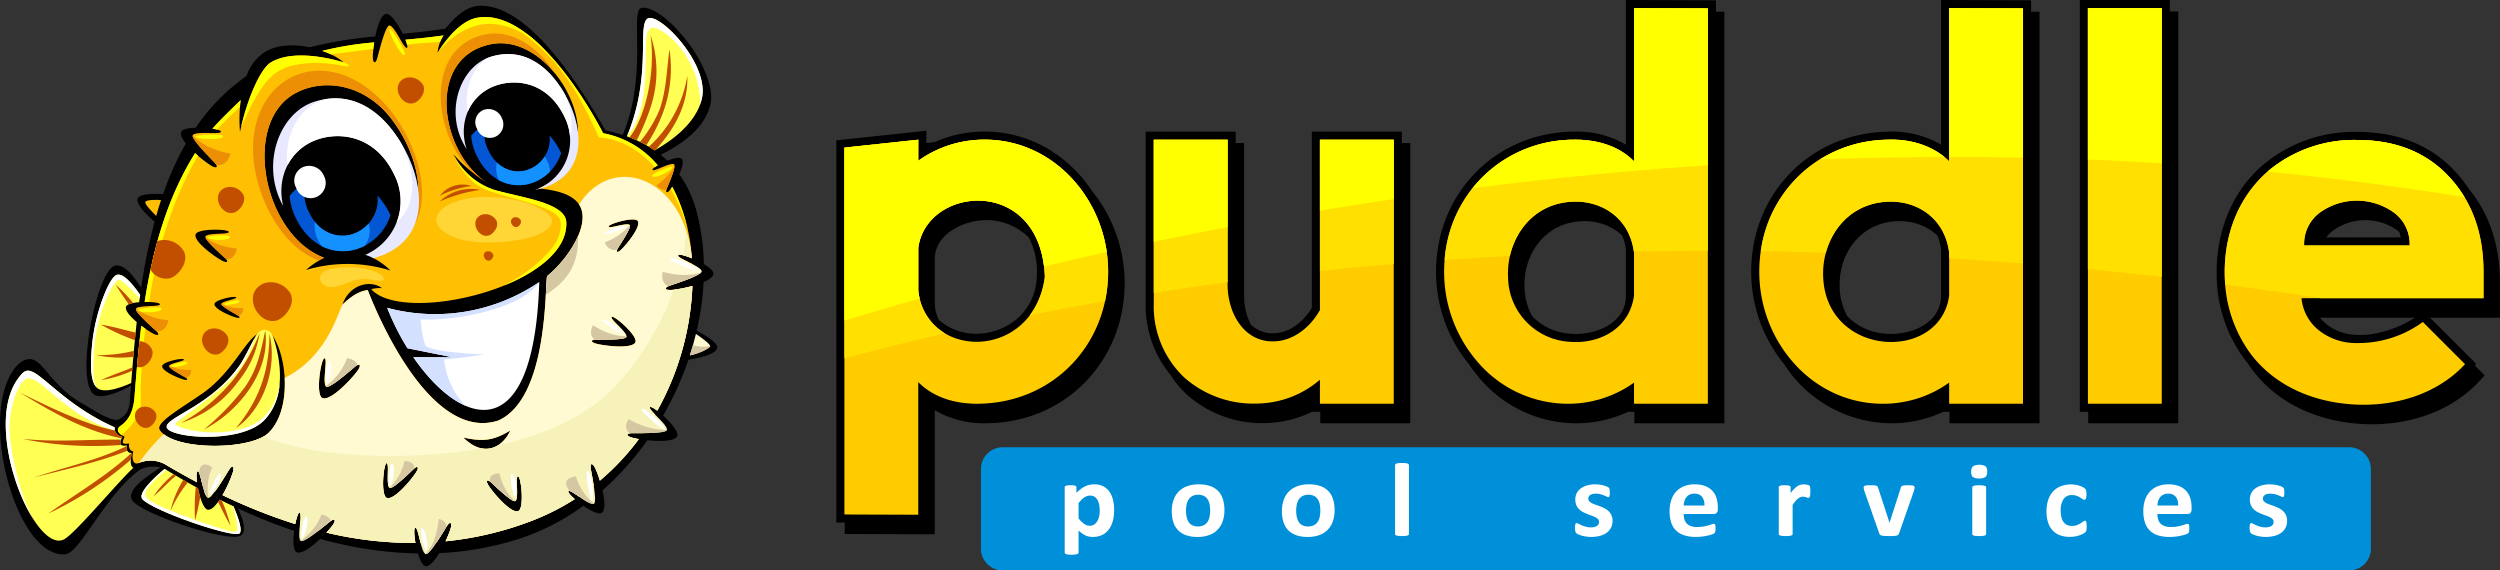 <svg id="Layer_1" data-name="Layer 1" xmlns="http://www.w3.org/2000/svg" width="490.722" height="111.971" viewBox="0 0 490.722 111.971"><rect x="0" y="0" width="490.722" height="111.971" fill="#333333" stroke="none"/><defs><style>.cls-1,.cls-10,.cls-11,.cls-12,.cls-13,.cls-14,.cls-15,.cls-17,.cls-2,.cls-3,.cls-4,.cls-5,.cls-6,.cls-7,.cls-8,.cls-9{fill-rule:evenodd;}.cls-2{fill:#ffff54;}.cls-20,.cls-3{fill:#fff;}.cls-4{fill:#c24f00;}.cls-5{fill:#ffbf03;}.cls-6{fill:#fffad1;}.cls-7{fill:#d6c7a3;}.cls-19,.cls-8{fill:#ff0;}.cls-9{fill:#ffd636;}.cls-10{fill:#ed8f05;}.cls-11{fill:#f7f2ba;}.cls-12{fill:#e8e8ff;}.cls-13{fill:#0357d4;}.cls-14{fill:#1491ff;}.cls-15{fill:#d4e0ff;}.cls-16{fill:#fc0;}.cls-17{fill:#008fd9;}.cls-18{fill:#ffe000;}</style></defs><path class="cls-1" d="M459.36,47.597H473.976a6.049,6.049,0,0,0-.332-1.106c-.106-.091-.217-.178-.332-.265a10.859,10.859,0,0,0-12.593,0,6.299,6.299,0,0,0-1.359,1.371M383.742,59.019V50.633a7.868,7.868,0,0,0-.774-3.472,10.871,10.871,0,0,0-7.557-2.749c-7.03.082-11.613,5.822-11.588,12.565a12.598,12.598,0,0,0,1.513,6.105,11.594,11.594,0,0,0,7.583,3.422C377.648,66.884,383.742,64.559,383.742,59.019Zm-61.862,0V50.633a7.846,7.846,0,0,0-.773-3.466,10.853,10.853,0,0,0-7.402-2.756c-7.364-.014-12.067,6.204-11.725,13.197a12.461,12.461,0,0,0,1.505,5.48,11.568,11.568,0,0,0,7.639,3.432C315.829,66.866,321.881,64.52,321.881,59.019ZM186.984,63.753a10.886,10.886,0,0,0,7.592,2.75,12.445,12.445,0,0,0,7.687-2.829,11.305,11.305,0,0,0,3.971-8.404,14.338,14.338,0,0,0-1.549-7.624c-.105-.11-.214-.217-.325-.323a11.717,11.717,0,0,0-7.991-3.115c-4.382-.007-10.158,2.643-10.158,7.686v8.387A7.872,7.872,0,0,0,186.984,63.753Zm292.734-.385,9.066,9.066-.284.307,1.937,1.937-1.031,1.12c-5.98,6.491-15.12,9.043-23.738,8.378-8.069-.622-15.703-3.882-20.706-10.427-.37-.484-.72-.982-1.052-1.489-.204-.248-.406-.499-.602-.755a27.924,27.924,0,0,1-5.464-16.118c-.247-8.451,2.753-16.685,9.312-22.21a27.905,27.905,0,0,1,18.204-6.286c7.447,0,14.156,2.235,19.281,7.755a25.913,25.913,0,0,1,2.688,3.428c4.339,5.268,6.122,11.643,6.122,18.533v6.763Zm-2.999,0H458.111c2.415,2.905,5.871,3.643,9.257,3.329A21.57,21.57,0,0,0,476.718,63.368ZM410.972,81.83V1.006H428.641V3.251h1.654V84.076h-17.67V81.83Zm-58.085-9.408A28.643,28.643,0,0,1,346.47,54.36c0-15.327,11.51-27.25,26.881-27.521a19.177,19.177,0,0,1,10.391,2.562V1l17.667.064V3.303l1.654.007V84.076H385.397V81.83h-1.231a23.752,23.752,0,0,1-9.179,2.236A25.19,25.19,0,0,1,352.888,72.423Zm-61.878.001A28.662,28.662,0,0,1,284.607,54.36c0-15.38,11.645-27.374,27.079-27.525A19.061,19.061,0,0,1,321.881,29.4V1l17.668.064V3.303l1.653.007V84.076H323.535V81.83H322.296a23.876,23.876,0,0,1-10.632,2.25A24.922,24.922,0,0,1,293.58,75.732,27.651,27.651,0,0,1,291.01,72.424ZM260.225,61.439v-34.6h17.669v2.244h1.653V84.076H261.88V81.83h-1.615a21.731,21.731,0,0,1-8.893,2.205,22.088,22.088,0,0,1-15.584-5.507,19.174,19.174,0,0,1-3.301-3.946A21.317,21.317,0,0,1,227.613,60.52V26.839h17.667v2.244h1.654v30.06a12.312,12.312,0,0,0,1.3,5.549,6.207,6.207,0,0,0,5.233,1.674C256.337,66.009,258.77,63.855,260.225,61.439ZM217.071,38.483a28.718,28.718,0,0,1,6.412,18.071c0,15.427-11.738,27.462-27.225,27.524a18.98,18.98,0,0,1-10.048-2.564V105.876l-17.668-.064v-2.239l-1.654-.007V28.552L184.557,26.66v2.422l1.61-.172a23.75,23.75,0,0,1,8.455-2.045,24.509,24.509,0,0,1,16.096,4.873A26.95,26.95,0,0,1,217.071,38.483Z" transform="translate(-2.728 -1)"/><path class="cls-1" d="M121.571,26.581a32.902,32.902,0,0,1,3.385.908c5.092-12.026,1.228-24.842,3.809-24.964,3.556-.169,8.56,5.907,10.241,8.565,1.689,2.671,3.886,7.101,3.178,10.315-1.001,4.539-5.221,7.715-9.786,9.982q.699.556,1.329,1.155c1.241-.494,2.482-.784,2.823-.36.433.541.079,1.783-.491,3.027a22.311,22.311,0,0,1,3.471,7.583,43.949,43.949,0,0,1,1.355,10.062c1.132.666,1.979,1.391,1.88,1.944-.104.587-.88,1.122-1.932,1.577a54.409,54.409,0,0,1-1.357,9.563c1.954.952,4.254,2.485,4.032,3.384-.286,1.151-3.22,1.919-5.652,2.289a61.987,61.987,0,0,1-4.967,10.961c1.562,1.411,3.169,3.31,2.744,4.076-.558,1.008-3.436,1.017-5.84.765a57.154,57.154,0,0,1-8.803,9.847c.434,1.912.6,3.8-.104,4.376-.568.464-2.171-.333-3.657-1.358a44.842,44.842,0,0,1-12.867,6.57,60.864,60.864,0,0,1-15.412,2.728c-.872,1.437-1.845,2.593-2.641,2.555-.595-.028-1.141-1.133-1.549-2.489a76.902,76.902,0,0,1-19.192-2.868c-1.647,1.556-3.62,3.028-4.597,2.627-.719-.296-.747-2.292-.507-4.191a109.379,109.379,0,0,1-11.022-4.415c1.113,2.398,1.702,4.589.55,5.334-2.321,1.501-20.311-4.487-21.419-7.118-.821-1.949,2.754-4.39,5.656-6.24a5.954,5.954,0,0,0-4.053.426c-6.751,4.913-11.778,16.349-14.603,16.605-9.416.854-16.995-26.106-10.298-36.035.974-1.443,2.117-2.285,3.292-2.281,2.603.009,4.095,5.144,10.214,8.662,2.627,1.511,5.661,3.584,7.2,3.231,1.401-.878,2.063-1.483,2.242-3.807q.109-1.43.222-2.894c-2.776,1.615-6.092,2.652-7.271,1.765-3.796-2.859.558-24.455,4.134-25.296,1.651-.389,3.497,1.739,5.126,4.36a114.91,114.91,0,0,1,2.645-13c-1.799-1.518-3.644-3.465-3.328-4.527.257-.86,2.86-1.03,4.992-.883A58.698,58.698,0,0,1,39.21,29.163c-.689-.862-1.104-1.665-.93-2.219.181-.577,1.423-.826,2.867-.872a38.741,38.741,0,0,1,9.972-10.148,9.093,9.093,0,0,1,3.772-4.826c2.54-1.418,5.732-1.413,8.582-.811A83.075,83.075,0,0,1,76.394,8.16c.423-2.099,1.122-4.187,2.085-4.424.877-.214,2.353,1.974,3.304,3.898,2.818-.276,5.629-.579,8.396-1.019,2.258-2.82,4.448-4.443,6.817-4.485,9.415-.166,19.279,15.188,24.575,24.452" transform="translate(-2.728 -1)"/><path class="cls-2" d="M125.786,27.775c4.955-11.886,2.027-21.487,3.989-23.079,2.007-1.629,12.253,8.687,10.725,15.619-.876,3.973-4.442,7.491-9.288,10.199a24.021,24.021,0,0,0-5.426-2.739" transform="translate(-2.728 -1)"/><path class="cls-3" d="M125.782,27.785c4.96-11.89,2.031-21.497,3.993-23.089,2.007-1.629,12.253,8.687,10.725,15.619a9.564,9.564,0,0,1-.34,1.167c.117-7.038-4.541-12.895-8.025-14.666-3.927-1.997-1.934,4.352-3.062,12.571-.657,4.789-2.156,7.21-3.292,8.399" transform="translate(-2.728 -1)"/><path class="cls-4" d="M130.095,29.798a23.953,23.953,0,0,0,7.541-13.876c.211,4.904-1.976,9.928-6.372,14.628q-.564-.389-1.169-.752m-1.755-.947a24.921,24.921,0,0,0,3.824-6.263c1.355-3.671,1.434-8.011,1.972-11.894a25.119,25.119,0,0,1-1.131,12.043,32.178,32.178,0,0,1-3.411,6.771Q128.986,29.166,128.339,28.851Zm2.074-20.988a22.205,22.205,0,0,1,.116,13.876,43.023,43.023,0,0,1-2.833,6.811q-.684-.308-1.41-.587C129.291,24.269,131.513,15.309,130.413,7.863Z" transform="translate(-2.728 -1)"/><path class="cls-2" d="M29.78,62.398q.064-.533.131-1.069a.942.942,0,0,0-.457.254c-.109.135.035.433.325.815m.455-3.511c-1.698-2.471-3.69-4.692-4.9-3.763-1.444,1.109-3.845,7.21-4.475,13.007-.496,4.562-.366,7.884.906,9.003,1.302,1.145,4.552.022,6.717-.947.299-3.858.632-7.884,1.087-11.968-1.253-1.064-2.299-2.236-2.118-2.978.128-.528,1.279-.813,2.589-.922Q30.137,59.604,30.236,58.888Z" transform="translate(-2.728 -1)"/><path class="cls-3" d="M30.236,58.888c-1.698-2.472-3.69-4.692-4.9-3.763-1.444,1.109-3.845,7.21-4.475,13.007-.471,4.335-.377,7.551.725,8.82-.536-1.218-.757-3.431-.303-8.298.556-5.957,3.657-12.783,4.765-12.723.824.045,3.021,2.424,4.093,3.643.031-.229.063-.458.095-.687" transform="translate(-2.728 -1)"/><path class="cls-2" d="M48.556,100.38c1.024,2.411,1.849,4.896,1.138,5.355-1.301.842-16.372-4.21-18.95-6.678-1.172-1.123,2.146-4.195,4.271-5.994a7.187,7.187,0,0,1,.647.338q2.974,1.811,5.938,3.432c.393,2.004,1.136,4.181,1.974,4.223.688.032,1.509-.827,2.282-1.99q1.351.679,2.7,1.315m-4.288-2.126c-.321.334-.584.507-.744.422a2.169,2.169,0,0,1-.685-1.174Q43.554,97.882,44.268,98.254Z" transform="translate(-2.728 -1)"/><path class="cls-3" d="M48.556,100.38c1.024,2.411,1.848,4.896,1.138,5.355-1.301.842-16.372-4.21-18.95-6.678-1.172-1.123,2.146-4.195,4.271-5.994q.169.077.341.168c-1.401,1.12-4.39,3.696-4.112,5.058.363,1.773,12.209,5.641,14.747,6.446s3.123.786,3.344.303c.179-.389-.581-3.501-.885-4.707Z" transform="translate(-2.728 -1)"/><path class="cls-5" d="M34.342,40.282c-.484-.082-3.075-.14-3.091.404-.016.562,1.158,1.68,2.139,2.702.375-1.318.513-1.823.952-3.106" transform="translate(-2.728 -1)"/><path class="cls-6" d="M139.329,66.55c1.252.812,2.803,2.011,2.802,2.39s-2.55,1.51-3.993,1.819c.488-1.484.825-2.703,1.191-4.21" transform="translate(-2.728 -1)"/><path class="cls-7" d="M142.131,68.941a9.087,9.087,0,0,1-3.396-.147q-.282.986-.598,1.966c2.098-.344,4.023-1.493,3.993-1.819" transform="translate(-2.728 -1)"/><path class="cls-4" d="M42.032,98.591c-.261,1.365-.514,2.753-1.018,4.548a41.16,41.16,0,0,1,.15-6.546c.145.08.291.158.436.239.116.591.262,1.197.432,1.759M37.296,94.38c-1.302.956-2.116,2.107-4.464,4.067a21.087,21.087,0,0,1,3.955-4.368C36.957,94.18,37.126,94.28,37.296,94.38Zm2.283,1.326a25.013,25.013,0,0,0-3.397,5.601A20.614,20.614,0,0,1,38.697,95.2Q39.138,95.454,39.579,95.706Zm8.399,8.511c-1.004-1.761-1.723-3.239-2.433-4.704q.156-.215.312-.448c.138.069.275.137.412.205A32.024,32.024,0,0,1,47.978,104.217Z" transform="translate(-2.728 -1)"/><path class="cls-4" d="M28.731,73.09c-1.555.764-3.151,1.125-6.176,2.532a25.213,25.213,0,0,0,6.12-1.844Zm.275-3.219a29.123,29.123,0,0,1-7.385.835,22.888,22.888,0,0,0,7.282.341Q28.954,70.46,29.006,69.871Zm.343-3.583c-2.152-.497-3.959-1.093-6.804-1.563a41.381,41.381,0,0,0,6.656,3.051Q29.274,67.033,29.349,66.288Zm.432-3.89.084-.693-.218-.269a.605.605,0,0,0-.192.148C29.346,61.718,29.491,62.017,29.78,62.398Zm-4.357-5.532c.915,1.489,1.757,2.714,2.58,3.872a4.215,4.215,0,0,1,.864-.259A29.809,29.809,0,0,0,25.424,56.867Z" transform="translate(-2.728 -1)"/><path class="cls-2" d="M25.25,84.888c-8.599-3.812-13.181-9.284-15.867-10.76-1.518-.834-2.109-.129-3.002,1.039-7.441,9.737,3.397,35.249,9.095,31.597,2.47-1.582,10.027-10.732,13.422-13.948-.912-.5-.291-2.471-.374-2.846-.031-.142-.324.064-.708-.351a1.133,1.133,0,0,1-.142-1.199s-.956.252-1.249-.201.353-1.47.353-1.47a1.98,1.98,0,0,1-1.489-1.198,1.157,1.157,0,0,1-.039-.662" transform="translate(-2.728 -1)"/><path class="cls-3" d="M25.25,84.887c-8.599-3.811-13.181-9.283-15.867-10.76-1.518-.834-2.109-.129-3.002,1.039-5.107,6.684-1.603,20.798,2.94,27.812-2.336-3.876-4.305-11.916-4.667-16.707-.362-4.795,1.652-10.637,3.465-10.96s4.271,2.82,8.905,6.124a25.975,25.975,0,0,0,8.244,4.043,1.129,1.129,0,0,1-.017-.592" transform="translate(-2.728 -1)"/><path class="cls-4" d="M28.502,89.932c-4.691,4.406-10.962,8.052-16.288,11.874a71.002,71.002,0,0,0,16.192-10.57,11.94,11.94,0,0,0,.117-1.267.068.068,0,0,0-.021-.037m-.88-1.377c-6.16,2.943-11.595,3.938-18.233,6.178,4.117-1.09,8.834-2.133,13.313-3.508,1.718-.527,3.401-1.103,5.002-1.75A1.113,1.113,0,0,1,27.622,88.555Zm-1.125-1.257c-6.327-.085-11.845.523-19.261-.124a69.947,69.947,0,0,0,19.296,1.162.514.514,0,0,1-.109-.118A1.1,1.1,0,0,1,26.498,87.298Zm-19.864-9.24c6.2,3.765,12.538,7.495,19.983,8.979.086-.173.161-.289.161-.289a1.98,1.98,0,0,1-1.489-1.198c-.007-.021-.013-.04-.018-.06C19.795,84.418,13.082,81.269,6.634,78.058Z" transform="translate(-2.728 -1)"/><path class="cls-5" d="M46.332,52.172c-1.424-.75-5.563-3.724-5.222-5.129.32-1.317,7.117-1.087,6.486-.425-.394.413-3.97.076-4.523.759-.443.547,3.361,3.815,3.903,4.35.644.635.367.976-.644.444m2.739,11.152c-1.059-.284-4.256-1.635-4.242-2.62.015-.923,4.563-1.795,4.244-1.26-.199.335-2.626.649-2.89,1.186-.211.43,2.808,2.028,3.248,2.302C49.954,63.257,49.822,63.526,49.071,63.324Zm-10.27,12.183c-1.059-.284-4.256-1.635-4.241-2.62.014-.923,4.563-1.794,4.244-1.259-.199.333-2.625.648-2.89,1.185-.212.431,2.808,2.028,3.249,2.301C39.685,75.44,39.552,75.708,38.801,75.507Zm52.942-44.238a13.667,13.667,0,0,0,8.111,7.035c5.548,1.54,13.728,2.534,14.028,6.215.743,12.617-31.893,20.343-38.288,13.256a6.097,6.097,0,0,1,2.099-.22c-2.337-1.746-6.467-.633-7.734,3.242,1.512-1.52,3.324-2.72,4.966-2.843,0,0,11.161,30.326,25.636,25.586,9.801-4.417,9.093-26.178,9.56-28.34,4.36-3.569,8.716-10.477,6.261-14.071-1.442-2.111-4.574-2.803-7.943-3.151a12.188,12.188,0,0,0,6.574-6.057c4.677-8.362-5.402-24.43-16.014-22.23-12.208,2.531-10.16,19.609-1.87,26.288A24.05,24.05,0,0,1,91.743,31.269ZM75.78,51.558c3.944-1.419,6.155-4.405,7.689-7.149,3.071-5.49.755-14.099-4.059-20.257C74.303,17.618,66.504,16.283,60.88,19.204c-10.863,5.642-6.532,27.877,5.466,32.391a15.955,15.955,0,0,0-3.551,2.398,28.445,28.445,0,0,1,16.564.104A12.634,12.634,0,0,0,75.78,51.558Zm44.01,16.909c1.626.431,6.914,1.073,7.646-.249.686-1.238-4.704-5.87-4.688-4.915.01.597,3,2.867,2.942,3.785-.046.734-5.284.556-6.08.583C118.666,67.703,118.637,68.162,119.791,68.467ZM93.67,86.885c3.584.758,5.682.774,9.224-1.393C101.669,88.332,98.065,91.214,93.67,86.885Zm4.971,9.449c.902,1.418,4.354,5.476,5.788,5.001,1.344-.446.524-7.506-.112-6.792-.397.445.26,4.14-.404,4.776-.532.507-4.261-3.175-4.865-3.694C98.332,95.009,98,95.326,98.641,96.335ZM84.415,93.692c-.889,1.427-4.3,5.519-5.74,5.057-1.348-.433-.597-7.499.046-6.793.402.442-.22,4.144.451,4.772.536.503,4.23-3.216,4.829-3.74C84.711,92.364,85.045,92.679,84.415,93.692ZM72.919,73.75c-1.108,1.57-5.271,6.013-6.883,5.391-1.51-.582-.186-8.598.501-7.748.428.53-.525,4.713.198,5.475.58.609,5.04-3.391,5.757-3.95C73.344,72.254,73.706,72.635,72.919,73.75ZM124.627,50.025c1.05-.972,3.923-4.483,3.306-5.612-.578-1.058-6.367.706-5.672,1.13.433.265,3.429-.851,4.063-.391.506.368-2.01,4.054-2.352,4.638C123.564,50.486,123.881,50.716,124.627,50.025ZM56.271,66.954c2.885,4.293,3.714,14.589-.85,19.014-3.632,3.522-18.921,3.469-21.344-.624-.815-1.376,4.082-4.137,8.397-7.123,5.511-3.815,8.075-9.776,10.622-11.56C54.382,65.758,55.613,65.976,56.271,66.954ZM121.118,27.151A18.33,18.33,0,0,1,131.838,33.45c-.762.442-1.225.838-.957.942.498.195,3.397-1.509,4.137-1.149.592.288-1.165,4.138-1.412,4.806-.294.793.075.974.722.122.106-.14.23-.316.364-.517a35.579,35.579,0,0,1,3.842,14.05c-1.517-.618-2.821-.923-2.661-.481.132.366,1.518.962,2.734,1.594.045.868.069,1.745.066,2.63-1.693.727-4.051,1.464-4.572,1.663-1.009.386-.87.892.491.795a23.971,23.971,0,0,0,4.048-.779,54.759,54.759,0,0,1-6.904,24.487c-.834-.627-1.465-.935-1.459-.584.004.247.456.746,1.027,1.331q-1.089,1.87-2.341,3.66c-1.058.007-1.962-.009-2.273.001-1.079.038-1.113.561.206.911.308.082.731.169,1.226.252a48.414,48.414,0,0,1-7.646,8.154,19.865,19.865,0,0,0-.865-2.353c-.579-1.236-1.089-1.11-.933-.041.061.416.364,1.892.592,3.38q-1.406,1.109-2.922,2.12c-.867-.594-1.646-1.129-1.943-1.079-.39.063.184.771,1.135,1.602a47.041,47.041,0,0,1-8.948,4.457,65.525,65.525,0,0,1-16.407,3.826,20.175,20.175,0,0,0,.967-2.402c.397-1.306-.067-1.554-.666-.654-.252.378-1.12,1.862-2.018,3.205q-1.595.117-3.188.155c-.337-1.304-.606-2.73-.927-2.936-.415-.267-.385,1.227-.077,2.952a73.123,73.123,0,0,1-17.48-2.027,17.249,17.249,0,0,0,1.18-1.382c.811-1.097.458-1.486-.408-.84-.302.226-1.258,1.025-2.316,1.842q-1.83-.468-3.657-1.02a6.448,6.448,0,0,0,.053-2.478c-.268-.347-.672.738-.961,2.199a108.055,108.055,0,0,1-14.282-5.677,24.681,24.681,0,0,0,2.013-4.415c.397-1.306-.066-1.554-.666-.655-.329.492-1.701,2.861-2.826,4.35q-1.222-.605-2.444-1.239c-.308-1.23-.563-2.494-.864-2.686-.347-.223-.383.783-.206,2.125q-2.887-1.531-5.759-3.218a5.973,5.973,0,0,0-5.574-.614c-1.352.662-1.526-1.097-1.179-2.214-.793-.2-.901-.828-.834-1.567-.405.037-1.006.152-1.177-.094-.157-.227.092-.791.304-1.247-1.007-.416-1.96-1.316-.771-2.14,1.894-1.315,2.537-3.383,2.713-5.684.355-4.643.753-9.318,1.333-13.95a19.025,19.025,0,0,0,2.318,1.539c1.032.543,1.315.195.658-.453-.554-.546-4.437-3.882-3.985-4.441.565-.697,4.216-.353,4.617-.775.323-.339-1.257-.566-2.955-.541C32.731,49.92,35.503,39.906,41.022,31.055a23.675,23.675,0,0,0,3.079,2.413c1.163.714,1.52.328.802-.48-.604-.68-4.882-4.875-4.311-5.492.713-.771,4.95-.087,5.451-.549.274-.252-.482-.511-1.618-.683,1.529-1.757,3.89-4.004,5.539-5.612a31.266,31.266,0,0,0-.129,6.241c1.368-6.481,4.027-12.375,5.989-13.596,5.025-3.126,14.403-.038,14.403-.038a12.864,12.864,0,0,0-4.25-2.269A63.431,63.431,0,0,1,76.185,9.327a20.852,20.852,0,0,0-.273,2.767c-.009,1.365.506,1.471.825.439.095-.305.325-1.223.621-2.276.12-.428.244-.855.374-1.28C78.22,7.394,78.784,5.915,79.205,6.001c.566.116,1.31,1.376,1.971,2.515.223.384.446.774.686,1.148.254.394.473.67.634.717.341.099.202-.607-.193-1.592,2.413-.214,4.908-.463,7.505-.835a7.25,7.25,0,0,0-1.189,3.385c2.331-3.644,5.016-6.304,7.645-6.828C106.417,2.49,117.224,19.613,121.118,27.151Z" transform="translate(-2.728 -1)"/><path class="cls-8" d="M44.426,26.265c1.529-1.757,3.89-4.003,5.539-5.612q-.085.666-.138,1.36c-.549.462-1.669,1.472-3.634,3.502-.283.292-.571.6-.863.927-.255-.065-.562-.125-.904-.176M31.117,60.268c1.614-10.348,4.385-20.362,9.904-29.213q.283.259.569.506A72.021,72.021,0,0,0,35.462,45.39a91.434,91.434,0,0,0-3.45,14.889C31.724,60.267,31.423,60.263,31.117,60.268ZM26.567,86.381c-.695-.469-1.079-1.161-.147-1.807,1.894-1.316,2.537-3.384,2.713-5.685.355-4.643.753-9.318,1.332-13.95.278.211.553.412.818.597a99.856,99.856,0,0,0-.924,14.313C30.54,82.558,28.243,84.985,26.567,86.381Z" transform="translate(-2.728 -1)"/><path class="cls-8" d="M134.689,37.657a32.363,32.363,0,0,1,3.055,8.55,32.28,32.28,0,0,0-3.379-8.086c.097-.13.207-.287.324-.464M121.118,27.151a18.318,18.318,0,0,1,10.719,6.301c-.226.131-.425.258-.587.374-2.909-3.255-6.613-5.595-10.981-5.853-2.388-5.393-5.156-10.681-8.89-14.986a39.109,39.109,0,0,0-5.73-5.25c.163-.031.327-.063.491-.093C112.728,12.635,118.493,22.07,121.118,27.151Z" transform="translate(-2.728 -1)"/><path class="cls-8" d="M91.819,31.442v-.001a15.085,15.085,0,0,0,3.729,5.255,11.421,11.421,0,0,0,3.315,1.843c4.791,1.597,12.72,3.105,13.729,5.43.445,1.025.241,3.221-1.058,5.095-2.011,2.899-5.923,5.965-10.024,8.054,7.076-2.837,12.684-7.284,12.371-12.598-.3-3.681-8.48-4.674-14.028-6.215a13.72,13.72,0,0,1-8.034-6.863" transform="translate(-2.728 -1)"/><path class="cls-9" d="M98.077,39.658c7.692,0,12.728,2.864,12.987,4.508.347,2.208-4.341,4.438-12.987,4.438-5.362,0-9.71-2.003-9.71-4.473s4.348-4.472,9.71-4.472" transform="translate(-2.728 -1)"/><path class="cls-8" d="M88.619,11.339c2.331-3.644,5.016-6.304,7.645-6.828,4.623-.921,9.382,2.129,13.561,6.435-1.894-1.847-5.535-4.759-10.016-5.203-6.642-.658-11.19,5.596-11.19,5.596M82.303,8.788c2.413-.214,4.908-.463,7.505-.835a4.644,4.644,0,0,0-.681,1.252c-.497.048-1.535.137-3.3.244-.554.033-1.71.156-3.193.329A7.336,7.336,0,0,0,82.303,8.788ZM70.181,13.216l.002,0c1.376.61,1.289.99.223.765-5.439-1.144-9.845-.519-12.158.535-3.501,1.595-5.438,5.544-8.201,11.43,1.417-6.101,3.912-11.49,5.779-12.65,5.025-3.126,14.403-.038,14.403-.038ZM65.978,10.99A63.377,63.377,0,0,1,76.185,9.327c-.07.445-.127.875-.169,1.27-3.367.43-6.673.867-8.323,1.086C67.168,11.439,66.591,11.205,65.978,10.99Z" transform="translate(-2.728 -1)"/><path class="cls-10" d="M97.855,7.784c-13.229,2.866-9.717,23.58.34,28.974-9.163-6.01-11.913-24.429.803-27.066,4.81-.997,9.511,1.759,12.778,5.851-3.249-5.147-8.515-8.93-13.92-7.759" transform="translate(-2.728 -1)"/><path class="cls-10" d="M66.349,51.593c-12-4.511-16.332-26.747-5.469-32.389,5.624-2.921,13.423-1.586,18.531,4.948,4.814,6.158,7.13,14.768,4.059,20.257A14.71,14.71,0,0,1,76.224,51.39a13.736,13.736,0,0,0,7.944-6.399c3.665-6.552-.237-18.557-7.503-25.202-12.896-11.791-28.55-.916-23.18,17.546,1.83,6.291,6.053,12.716,11.858,14.795h.001q.509-.299,1.006-.537" transform="translate(-2.728 -1)"/><path class="cls-6" d="M119.791,68.467c1.626.431,6.914,1.073,7.646-.249.686-1.238-4.704-5.87-4.688-4.915.01.597,3,2.867,2.942,3.785-.046.734-5.284.556-6.08.583-.945.032-.974.491.18.797M93.67,86.885c3.584.758,5.682.774,9.224-1.393C101.669,88.332,98.065,91.214,93.67,86.885Zm4.971,9.449c.902,1.418,4.354,5.476,5.788,5.001,1.344-.446.524-7.506-.112-6.792-.397.445.26,4.14-.404,4.776-.532.507-4.261-3.175-4.865-3.694C98.332,95.009,98,95.326,98.641,96.335ZM84.415,93.692c-.889,1.427-4.3,5.519-5.74,5.057-1.348-.433-.597-7.499.046-6.793.402.442-.22,4.144.451,4.772.536.503,4.23-3.216,4.829-3.74C84.711,92.364,85.045,92.679,84.415,93.692ZM72.919,73.75c-1.108,1.57-5.271,6.013-6.883,5.391-1.51-.582-.186-8.598.501-7.748.428.53-.525,4.713.198,5.475.58.609,5.04-3.391,5.757-3.95C73.344,72.254,73.706,72.635,72.919,73.75ZM124.627,50.025c1.05-.972,3.923-4.483,3.306-5.612-.578-1.058-6.367.706-5.672,1.13.433.265,3.429-.851,4.063-.391.506.368-2.01,4.054-2.352,4.638C123.564,50.486,123.881,50.716,124.627,50.025Zm14.012,7.101a54.748,54.748,0,0,1-6.902,24.488c-.834-.628-1.466-.936-1.461-.585.004.248.459.748,1.032,1.335q-1.086,1.867-2.334,3.656c-1.063.007-1.973-.009-2.285.001-1.079.038-1.113.561.206.911.31.082.737.17,1.235.254a48.398,48.398,0,0,1-7.654,8.155,19.99,19.99,0,0,0-.866-2.356c-.579-1.236-1.089-1.11-.933-.041.061.416.364,1.892.592,3.38q-1.408,1.109-2.92,2.122c-.868-.594-1.649-1.131-1.946-1.081-.39.063.187.774,1.142,1.607a47.092,47.092,0,0,1-8.955,4.452,65.521,65.521,0,0,1-16.407,3.826,20.175,20.175,0,0,0,.967-2.402c.397-1.306-.067-1.554-.666-.654-.252.378-1.12,1.862-2.018,3.205q-1.595.117-3.188.155c-.337-1.304-.606-2.73-.927-2.936-.415-.267-.385,1.227-.077,2.952a73.121,73.121,0,0,1-17.48-2.027,16.973,16.973,0,0,0,1.18-1.382c.811-1.097.458-1.486-.408-.84-.302.226-1.258,1.025-2.316,1.842q-1.83-.468-3.657-1.02a6.448,6.448,0,0,0,.053-2.478c-.268-.347-.672.738-.961,2.199a108.055,108.055,0,0,1-14.282-5.677,24.681,24.681,0,0,0,2.013-4.415c.397-1.306-.066-1.554-.666-.655-.329.492-1.701,2.861-2.826,4.35q-1.222-.605-2.444-1.239c-.308-1.23-.563-2.494-.864-2.686-.347-.223-.383.783-.206,2.125q-2.887-1.531-5.759-3.218a5.972,5.972,0,0,0-5.574-.614,36.425,36.425,0,0,1,4.805-5.596c3.964,3.183,17.194,2.972,20.539-.271,2.538-2.46,3.408-6.738,3.184-10.787,8.145-4.073,10.251-12.269,11.354-14.384,1.512-1.52,3.324-2.72,4.966-2.843,0,0,11.161,30.326,25.636,25.586,9.801-4.417,9.093-26.178,9.56-28.34,4.359-3.568,8.714-10.473,6.262-14.068,6.719-10.452,20.719-5.133,22.14,10.569-1.512-.615-2.81-.917-2.651-.477.232.641,4.307,1.986,4.584,2.999.222.811-5.506,2.563-6.356,2.888-1.009.386-.87.892.491.795A23.962,23.962,0,0,0,138.639,57.127Z" transform="translate(-2.728 -1)"/><path class="cls-7" d="M116.182,47.376c.213,6.337-2.853,9.177-6.313,11.501.105-1.873.151-3.217.25-3.677a22.634,22.634,0,0,0,6.062-7.824" transform="translate(-2.728 -1)"/><path class="cls-11" d="M136.815,51.121a43.158,43.158,0,0,0,.633-4.787,24.434,24.434,0,0,1,1.078,5.367,13.226,13.226,0,0,0-1.711-.58m-1.416,5.543q.101-.314.198-.626l.035.547ZM98.641,96.335c.902,1.418,4.354,5.476,5.788,5.001,1.344-.446.524-7.506-.112-6.792-.397.445.26,4.14-.404,4.776-.532.507-4.261-3.175-4.865-3.694C98.332,95.009,98,95.326,98.641,96.335ZM84.415,93.692c-.889,1.427-4.3,5.519-5.74,5.057-1.348-.433-.597-7.499.046-6.793.402.442-.22,4.144.451,4.772.536.503,4.23-3.216,4.829-3.74C84.711,92.364,85.045,92.679,84.415,93.692ZM138.639,57.127a54.739,54.739,0,0,1-6.904,24.487c-.834-.627-1.465-.935-1.459-.584.011.681,3.429,3.277,3.363,4.325-.053.839-6.041.636-6.95.667-1.079.038-1.113.561.206.911.31.082.735.17,1.232.254a48.374,48.374,0,0,1-7.652,8.153,19.961,19.961,0,0,0-.865-2.354c-.579-1.236-1.089-1.11-.933-.041.131.9,1.398,6.757.582,6.958-1.02.251-4.182-2.648-4.855-2.537-.39.063.186.773,1.14,1.605a47.026,47.026,0,0,1-8.952,4.454,65.475,65.475,0,0,1-16.407,3.826,20.18,20.18,0,0,0,.967-2.401c.397-1.306-.067-1.554-.666-.654-.506.756-3.482,5.955-4.223,5.559-.926-.495-1.336-4.767-1.91-5.135-.415-.267-.385,1.227-.078,2.951a73.095,73.095,0,0,1-17.478-2.028,17.242,17.242,0,0,0,1.179-1.38c.811-1.097.458-1.486-.408-.84-.729.543-5.277,4.444-5.843,3.823-.707-.777.34-4.939-.078-5.479-.269-.347-.672.739-.961,2.2a107.882,107.882,0,0,1-14.282-5.678,24.681,24.681,0,0,0,2.013-4.415c.397-1.306-.066-1.554-.666-.655-.146.219-.498.808-.943,1.525-.163.262-.326.523-.491.783q-.258.404-.522.803c-.179.269-.36.534-.547.798-.205.256-1.293,1.88-1.721,1.65-.407-.216-.714-1.158-.977-2.179-.095-.368-.184-.739-.274-1.109-.041-.167-.082-.333-.124-.5l-.012-.047a7.294,7.294,0,0,0-.234-.792,1.074,1.074,0,0,0-.288-.507c-.347-.222-.383.783-.206,2.125q-2.887-1.531-5.759-3.218a5.972,5.972,0,0,0-5.574-.614,36.536,36.536,0,0,1,4.806-5.596c3.644,2.926,15.115,2.984,19.543.455a55.474,55.474,0,0,0,11.639,2.983,109.974,109.974,0,0,0,31.296-.649,4.344,4.344,0,0,0,3.102-.62c9.757-2.158,18.517-6.163,24.109-12.783a56.629,56.629,0,0,0,10.422-17.759A25.924,25.924,0,0,0,138.639,57.127Z" transform="translate(-2.728 -1)"/><path class="cls-12" d="M79.954,26.853c-3.478-4.649-8.656-8.011-15.456-5.904S53.967,32.836,58.003,40.852q.155.307.316.608c-1.404-5.806,1.454-10.888,5.982-12.798C68.95,26.701,76.365,27.312,80.17,35.404a11.476,11.476,0,0,1-5.726,15.612,11.932,11.932,0,0,1,1.584.665C88.259,48.33,86.29,35.321,79.954,26.853" transform="translate(-2.728 -1)"/><path class="cls-3" d="M79.954,26.853C76.877,22.74,72.47,19.636,66.788,20.432c-.24.06-.483.127-.728.203-4.663,1.445-7.646,7.09-6.896,12.811a10.278,10.278,0,0,1,5.137-4.784C68.95,26.701,76.365,27.312,80.17,35.404a11.316,11.316,0,0,1,.391,9.289c4.282-3.731,3.678-10.243.811-15.747-.442-.721-.916-1.421-1.418-2.092" transform="translate(-2.728 -1)"/><path class="cls-4" d="M89.087,39.413a18.57,18.57,0,0,1,6.185-1.912,5.585,5.585,0,0,0-6.185,1.912" transform="translate(-2.728 -1)"/><path class="cls-4" d="M89.032,40.555a30.44,30.44,0,0,1,7.927-2.284,8.866,8.866,0,0,0-7.927,2.284" transform="translate(-2.728 -1)"/><path class="cls-13" d="M60.643,43.476c2.677,5.889,7.577,7.571,11.66,6.542a10.258,10.258,0,0,0,7.066-6.77,15.308,15.308,0,0,0-2.544-3.865,7.142,7.142,0,0,1-5.271,7.681c-2.904.733-6.39-.464-8.294-4.654a7.594,7.594,0,0,1-.427-5.593,10.219,10.219,0,0,0-3.252,2.62,11.835,11.835,0,0,0,1.062,4.038" transform="translate(-2.728 -1)"/><path class="cls-14" d="M65.845,49.289a9.181,9.181,0,0,0,6.458.729,9.307,9.307,0,0,0,2.092-.816,5.103,5.103,0,0,0,.689-4.33,7.166,7.166,0,0,1-3.53,2.191,6.718,6.718,0,0,1-7.005-2.524,5.909,5.909,0,0,0,.516,3.398,7.667,7.667,0,0,0,.78,1.352" transform="translate(-2.728 -1)"/><path class="cls-3" d="M60.847,37.841a2.979,2.979,0,1,0,5.49-2.268,3.145,3.145,0,0,0-4.158-1.767,2.904,2.904,0,0,0-1.332,4.034" transform="translate(-2.728 -1)"/><path class="cls-12" d="M112.051,17.134c-2.931-3.916-7.293-6.748-13.019-4.973s-8.871,10.013-5.47,16.765q.363.723.763,1.39c-1.77-5.533.834-10.483,5.098-12.281,4.15-1.75,10.768-1.205,14.164,6.018a10.269,10.269,0,0,1-5.878,14.241c11.439-2.358,9.85-13.795,4.342-21.159" transform="translate(-2.728 -1)"/><path class="cls-3" d="M112.051,17.134c-2.931-3.916-7.293-6.748-13.019-4.973a8.016,8.016,0,0,0-.775.286c-2.913,2.055-4.528,6.307-3.711,10.477a9.198,9.198,0,0,1,4.877-4.89c4.15-1.75,10.768-1.205,14.164,6.018a10.967,10.967,0,0,1,1.054,3.959,13.219,13.219,0,0,0-1.219-8.821,23.271,23.271,0,0,0-1.371-2.056" transform="translate(-2.728 -1)"/><path class="cls-13" d="M96.159,31.256c2.389,5.256,6.762,6.758,10.407,5.839a9.156,9.156,0,0,0,6.307-6.043,13.659,13.659,0,0,0-2.271-3.449,6.375,6.375,0,0,1-4.705,6.856c-2.592.653-5.703-.414-7.403-4.154a6.777,6.777,0,0,1-.38-4.992A9.118,9.118,0,0,0,95.21,27.651a10.543,10.543,0,0,0,.949,3.604" transform="translate(-2.728 -1)"/><path class="cls-14" d="M100.599,36.338a8.194,8.194,0,0,0,5.966.757,8.942,8.942,0,0,0,4.133-2.432,5.53,5.53,0,0,0-.536-2.035,7.57,7.57,0,0,0-.509-.918,6.49,6.49,0,0,1-3.756,2.747,5.906,5.906,0,0,1-5.649-1.585,5.64,5.64,0,0,0,.351,3.465" transform="translate(-2.728 -1)"/><path class="cls-3" d="M96.341,26.226a2.659,2.659,0,1,0,4.9-2.023,2.808,2.808,0,0,0-3.712-1.577,2.592,2.592,0,0,0-1.188,3.6" transform="translate(-2.728 -1)"/><path class="cls-10" d="M35.951,72.755a6.946,6.946,0,0,0,1.788.648,8.941,8.941,0,0,0,2.541.167s.057,1.353-1.086,1.565l-.032-.021c-.441-.273-3.46-1.871-3.249-2.301a.442.442,0,0,1,.038-.058" transform="translate(-2.728 -1)"/><path class="cls-7" d="M119.311,99.878a11.67,11.67,0,0,1-2.03-2.248,11.16,11.16,0,0,1-1.512-3.126s-2.877.166-1.571,2.386a3.65,3.65,0,0,0,.344.485c.888.202,3.755,2.766,4.716,2.529a.16.16,0,0,0,.053-.025" transform="translate(-2.728 -1)"/><path class="cls-7" d="M133.613,85.436a14.797,14.797,0,0,1-3.4-.49,17.508,17.508,0,0,1-4.103-1.661s-1.276,1.656.239,2.77a2.72,2.72,0,0,1,.34-.032c.879-.03,6.5.158,6.925-.586" transform="translate(-2.728 -1)"/><path class="cls-7" d="M125.685,66.984a10.163,10.163,0,0,1-3.156-.496,13.19,13.19,0,0,1-3.375-1.661s-1.104,1.742.296,2.854c.05-.005.103-.009.161-.01.795-.028,6.034.151,6.08-.583a.508.508,0,0,0-.005-.103M103.753,99.366a10.972,10.972,0,0,1-1.842-2.411,10.381,10.381,0,0,1-1.137-3.029s-2.279-.077-1.835,1.611c.035.027.072.057.109.089C99.609,96.108,102.865,99.318,103.753,99.366Zm-24.54-2.61a10.837,10.837,0,0,0,1.729-2.24,10.371,10.371,0,0,0,1.179-3.013s2.171-.042,1.841,1.519C83.28,93.636,79.865,97.055,79.214,96.756Zm-12.521-19.94A12.758,12.758,0,0,0,68.976,74.6a12.197,12.197,0,0,0,1.895-3.298s1.826.237,1.976,1.384a2.239,2.239,0,0,0-.354.233c-.718.559-5.178,4.559-5.757,3.95C66.721,76.852,66.707,76.834,66.692,76.815Zm59.668-31.62a10.309,10.309,0,0,1-1.667,1.584,13.194,13.194,0,0,1-3.295,1.813s.782,1.873,2.468,1.406a2.007,2.007,0,0,1,.105-.206C124.304,49.224,126.68,45.74,126.36,45.195Z" transform="translate(-2.728 -1)"/><path class="cls-10" d="M43.08,47.674a11.078,11.078,0,0,0,2.215,1.181,14.178,14.178,0,0,0,3.934.927s-.26,2.094-2.058,2.165a2.05,2.05,0,0,0-.195-.219c-.479-.472-3.5-3.075-3.896-4.054" transform="translate(-2.728 -1)"/><path class="cls-3" d="M78.731,61.427a49.206,49.206,0,0,0,3.987,7.936l8.822,1.766-7.674-.011c4.678,6.808,10.639,11.428,15.542,10.121,4.848-1.292,8.66-8.379,9.171-24.874A36.364,36.364,0,0,1,78.731,61.427" transform="translate(-2.728 -1)"/><path class="cls-15" d="M78.731,61.427a49.206,49.206,0,0,0,3.987,7.936l8.822,1.766-7.674-.011c3.073,4.471,6.7,7.998,10.216,9.523A15.357,15.357,0,0,1,89.89,71.454c-.001.327,7.938-.887,7.938-.887s-10.911-.363-11.645-1.853a19.703,19.703,0,0,1-.875-5.022c5.56.419,19.534-1.751,23.269-7.329A36.364,36.364,0,0,1,78.731,61.427" transform="translate(-2.728 -1)"/><path class="cls-10" d="M135.138,33.561a9.013,9.013,0,0,1-1.079,1.609,11.579,11.579,0,0,1-2.466,2.198,2.11,2.11,0,0,0,1.947.889c.017-.064.038-.132.066-.207.212-.574,1.537-3.492,1.533-4.489" transform="translate(-2.728 -1)"/><path class="cls-7" d="M140.346,54.501a11.502,11.502,0,0,1-3.334.469,14.94,14.94,0,0,1-4.208-.639s-.547,2.07,1.068,2.879c.068-.034.144-.067.228-.099.762-.292,5.447-1.731,6.246-2.61" transform="translate(-2.728 -1)"/><path class="cls-10" d="M29.436,61.615a11.043,11.043,0,0,0,2.406,1.316,14.175,14.175,0,0,0,3.935.928s-.288,2.312-2.344,2.159c-.569-.557-4.298-3.766-3.996-4.402" transform="translate(-2.728 -1)"/><path class="cls-7" d="M43.627,98.697a10.876,10.876,0,0,1-.075-2.846,10.383,10.383,0,0,1,.828-3.128s-2.134-1.627-2.558.734c-.018.1-.031.203-.039.307.493.968.908,4.467,1.741,4.912a.189.189,0,0,0,.103.021" transform="translate(-2.728 -1)"/><path class="cls-7" d="M61.731,107.152a11.73,11.73,0,0,0,2.338-2.157,11.144,11.144,0,0,0,1.773-2.988s1.644.237,1.783,1.271l-.061.044c-.726.541-5.232,4.406-5.833,3.83" transform="translate(-2.728 -1)"/><path class="cls-7" d="M86.273,109.76c1.797-2.154,2.264-4.154,2.584-6.91,0,0,1.715.406,1.467,1.595-.787,1.268-3.347,5.619-4.051,5.315" transform="translate(-2.728 -1)"/><path class="cls-2" d="M49.801,72.656c-5.518,7.921-14.206,10.117-14.357,12.072-.17,2.189,14.21,3.551,19.011-1.104,3.69-3.578,4.05-9.936,1.937-16.348-.7-2.124-2.441-1.754-3.298-.616-.332.442-2.243,4.489-3.293,5.996" transform="translate(-2.728 -1)"/><path class="cls-3" d="M49.801,72.656c-5.519,7.921-14.206,10.117-14.358,12.072-.17,2.189,14.21,3.551,19.011-1.104A11.506,11.506,0,0,0,57.65,75.895c-.067.887-.77,7.384-7.13,9.2-6.83,1.951-13.557-.271-13.375-.886s9.677-6.739,12.29-10.401a20.947,20.947,0,0,0,3.299-6.518c-.69,1.302-2.09,4.154-2.933,5.365" transform="translate(-2.728 -1)"/><path class="cls-10" d="M46.175,60.657a6.887,6.887,0,0,0,1.76.634,8.902,8.902,0,0,0,2.541.167s.053,1.248-.954,1.535c-.028-.02-.058-.04-.09-.06-.432-.268-3.345-1.811-3.256-2.276" transform="translate(-2.728 -1)"/><path class="cls-4" d="M55.64,66.538c-.101,6.563-1.496,12.326-6.592,18.48,4.716-3.179,8.306-10.809,6.592-18.48m-.851-.68c-.911,4.491-1.636,7.808-4.09,11.266a49.537,49.537,0,0,1-7.936,8.187C49.605,81.779,55.861,73.938,54.79,65.858ZM38.275,84.001A22.214,22.214,0,0,0,49.502,75.846a19.302,19.302,0,0,0,4.179-9.523A34.036,34.036,0,0,1,48.5,75.553,34.062,34.062,0,0,1,38.275,84.001Z" transform="translate(-2.728 -1)"/><path class="cls-4" d="M56.956,63.925c1.603-.404,3.824-3.107,2.818-5.247a4.451,4.451,0,0,0-5.251-2.057c-4.448,1.876-1.243,8.231,2.433,7.303" transform="translate(-2.728 -1)"/><path class="cls-4" d="M36.031,55.631c1.603-.404,3.824-3.108,2.818-5.247A4.457,4.457,0,0,0,33.642,48.31q-.774,2.789-1.373,5.64a3.596,3.596,0,0,0,3.761,1.681" transform="translate(-2.728 -1)"/><path class="cls-4" d="M48.597,42.759c1.08-.272,2.578-2.095,1.9-3.537a3.002,3.002,0,0,0-3.54-1.386c-2.998,1.265-.838,5.548,1.64,4.923" transform="translate(-2.728 -1)"/><path class="cls-4" d="M83.89,21.259c1.08-.272,2.578-2.095,1.9-3.537a3.001,3.001,0,0,0-3.54-1.386c-2.998,1.264-.838,5.548,1.641,4.923" transform="translate(-2.728 -1)"/><path class="cls-4" d="M31.742,84.947c.88-.222,2.1-1.706,1.548-2.881a2.444,2.444,0,0,0-2.884-1.13c-2.443,1.03-.682,4.521,1.336,4.01" transform="translate(-2.728 -1)"/><path class="cls-4" d="M30.612,73.027c1.08-.272,2.577-2.095,1.899-3.536a2.856,2.856,0,0,0-2.401-1.522q-.275,2.526-.497,5.056a2.009,2.009,0,0,0,.999.003" transform="translate(-2.728 -1)"/><path class="cls-4" d="M45.492,70.536c1.08-.273,2.578-2.095,1.899-3.537a2.999,2.999,0,0,0-3.54-1.386c-2.998,1.264-.837,5.548,1.64,4.923" transform="translate(-2.728 -1)"/><path class="cls-4" d="M104.207,45.553c.409-.103.977-.794.72-1.341a1.137,1.137,0,0,0-1.342-.525c-1.136.479-.317,2.103.623,1.866" transform="translate(-2.728 -1)"/><path class="cls-4" d="M98.605,47.245c.895-.226,2.136-1.736,1.574-2.931a2.486,2.486,0,0,0-2.934-1.149c-2.485,1.048-.694,4.598,1.36,4.08" transform="translate(-2.728 -1)"/><path class="cls-4" d="M98.808,52.154c.391-.099.931-.757.687-1.279a1.085,1.085,0,0,0-1.28-.501c-1.084.457-.303,2.005.593,1.78" transform="translate(-2.728 -1)"/><path class="cls-8" d="M82.151,11.819c-.636.191-2.38-3.015-2.876-4.503-.127-.38-.16-.681-.089-.764.054-.064.263.153.546.53.991,1.316,2.904,4.591,2.419,4.737" transform="translate(-2.728 -1)"/><path class="cls-8" d="M46.531,27.774c-.206.655-3.48.624-4.831.334-.344-.074-.581-.192-.603-.294-.016-.079.254-.157.681-.223,1.494-.23,4.91-.316,4.753.184" transform="translate(-2.728 -1)"/><path class="cls-8" d="M47.883,47.565c-.167.655-2.824.625-3.919.334-.28-.074-.471-.191-.488-.295-.014-.079.204-.157.552-.223,1.211-.231,3.983-.316,3.856.183" transform="translate(-2.728 -1)"/><path class="cls-8" d="M49.736,60.075c-.024.469-1.836.809-2.621.761-.201-.013-.347-.066-.373-.135-.02-.051.118-.135.346-.226.792-.323,2.667-.758,2.648-.4" transform="translate(-2.728 -1)"/><path class="cls-8" d="M34.447,61.638c-.147.697-2.943.784-4.11.525-.297-.065-.505-.179-.527-.287-.018-.083.209-.174.571-.259,1.264-.297,4.178-.51,4.066.021" transform="translate(-2.728 -1)"/><path class="cls-8" d="M39.488,72.159c-.022.519-2.025.914-2.896.868-.222-.011-.385-.069-.414-.144-.023-.057.129-.151.38-.255.875-.363,2.947-.865,2.93-.469" transform="translate(-2.728 -1)"/><path class="cls-9" d="M77.488,56.111c-.783.014-2.268-.363-3.506-.34-2.522.045-5.306,2.268-7.245,1.398-1.061-.477-1.531-1.48-1.026-2.247.799-1.212,3.67-1.618,6.44-1.44,2.48.16,4.881.788,5.637,1.725.36.446.398.893-.3.904" transform="translate(-2.728 -1)"/><path class="cls-8" d="M130.767,35.602c.429.522,2.82-.636,3.689-1.365.221-.186.345-.374.317-.474-.022-.078-.252-.056-.594.033-1.195.307-3.739,1.409-3.412,1.806" transform="translate(-2.728 -1)"/><path class="cls-3" d="M62.835,102.427c.606.301.016,2.891-.5,3.901-.131.257-.286.42-.391.415-.081-.003-.111-.233-.102-.586.03-1.233.532-3.961.993-3.731" transform="translate(-2.728 -1)"/><path class="cls-3" d="M85.564,104.665c.723.302,1.15,2.891,1.032,3.901-.03.258-.121.421-.227.416-.082-.004-.202-.234-.332-.586-.454-1.233-1.024-3.961-.472-3.732" transform="translate(-2.728 -1)"/><path class="cls-3" d="M118.1,93.423c.723.413,1.151,3.956,1.032,5.338-.03.352-.121.576-.227.569-.082-.005-.202-.32-.332-.802-.454-1.687-1.024-5.419-.472-5.105" transform="translate(-2.728 -1)"/><path class="cls-3" d="M128.739,81.26c.82-.145,3.414,2.307,4.206,3.445.202.29.274.521.189.583-.066.048-.36-.117-.769-.405-1.427-1.007-4.252-3.513-3.626-3.623" transform="translate(-2.728 -1)"/><path class="cls-3" d="M103.26,94.03c.699.322.921,3.015.722,4.063-.051.267-.155.435-.26.429-.082-.004-.183-.245-.285-.613-.356-1.285-.709-4.123-.176-3.878" transform="translate(-2.728 -1)"/><path class="cls-10" d="M40.54,27.651a12.296,12.296,0,0,0,3.095,2.133,15.926,15.926,0,0,0,4.331,1.37s-.512,2.545-2.777,2.227a2.156,2.156,0,0,0-.285-.393c-.567-.638-4.367-4.369-4.363-5.337" transform="translate(-2.728 -1)"/><path class="cls-3" d="M134.266,51.729c.732-.397,3.967,1.112,5.079,1.942.284.212.425.407.363.494-.047.067-.379.003-.858-.142-1.672-.506-5.143-1.991-4.584-2.294" transform="translate(-2.728 -1)"/><path class="cls-3" d="M121.372,46.814c.233-.61,2.93-1.367,4.016-1.441.277-.019.461.026.469.108.006.064-.224.196-.583.354-1.254.555-4.079,1.445-3.902.979" transform="translate(-2.728 -1)"/><path class="cls-3" d="M121.135,63.815c.625-.192,2.882,1.466,3.608,2.277.185.207.264.378.204.435-.047.046-.292-.056-.638-.24-1.208-.647-3.651-2.325-3.174-2.472" transform="translate(-2.728 -1)"/><path class="cls-3" d="M79.754,92.025c.596.508.207,3.105-.216,4.029-.109.236-.245.362-.345.326-.076-.028-.12-.285-.135-.66-.053-1.314.242-4.083.696-3.696" transform="translate(-2.728 -1)"/><path class="cls-3" d="M67.395,71.811c.596.508.206,3.104-.217,4.029-.108.236-.245.362-.345.326-.076-.029-.12-.285-.135-.66-.054-1.313.242-4.084.697-3.696" transform="translate(-2.728 -1)"/><path class="cls-3" d="M45.995,94.042c.493.463-.818,2.773-1.603,3.592-.2.209-.396.32-.494.285-.076-.026-.038-.256.072-.591.384-1.171,1.65-3.64,2.025-3.287" transform="translate(-2.728 -1)"/><path class="cls-16" d="M465.359,28.476q11.391,0,18.119,7.248Q490.21,42.973,490.21,54.36v5.175H454.49a9.138,9.138,0,0,0,3.623,6.472,11.752,11.752,0,0,0,7.247,2.33,21.443,21.443,0,0,0,12.943-4.142l8.283,8.284c-5.596,6.074-14.23,8.505-22.45,7.871-8.395-.648-15.238-4.145-19.567-9.809a26.346,26.346,0,0,1-5.139-15.201c-.255-8.741,3.043-16.144,8.749-20.951a26.265,26.265,0,0,1,17.181-5.913m7.25,14.236a12.443,12.443,0,0,0-14.497,0,7.636,7.636,0,0,0-3.107,6.471h20.707A7.632,7.632,0,0,0,472.609,42.712Zm-60.05,37.531H427.055V2.593H412.559ZM399.822,2.645V80.243H385.328V76.102a22.16,22.16,0,0,1-12.06,4.134c-14.411.573-25.213-11.949-25.213-25.876,0-14.44,10.796-25.679,25.323-25.936,4.57-.081,8.923,1.176,11.949,4.246V2.592ZM385.328,59.018V50.633c-.797-6.682-6.08-10.117-11.589-10.053-8.466.099-13.182,7.174-13.155,14.158.032,8.444,6.085,12.856,12.209,13.348C378.596,68.552,384.463,65.497,385.328,59.018ZM337.961,2.645V80.243H323.467V76.102a22.198,22.198,0,0,1-13.425,4.147,23.34,23.34,0,0,1-16.941-7.828,27.007,27.007,0,0,1-6.906-18.06c0-14.486,10.919-25.796,25.508-25.938,4.503-.044,8.779,1.219,11.765,4.248V2.592ZM323.467,59.018V50.633c-.787-6.61-5.967-10.044-11.412-10.054-8.843-.017-13.667,7.6-13.312,14.86A12.85,12.85,0,0,0,311.008,68.101C316.788,68.528,322.608,65.45,323.467,59.018Zm-61.655,2.848V28.425h14.495V80.243H261.812v-4.71a19.211,19.211,0,0,1-12.15,4.673,20.485,20.485,0,0,1-14.458-5.094A19.231,19.231,0,0,1,229.199,60.52V28.425h14.494V56.898c0,5.78,3.51,11.845,9.97,11.042C256.892,67.538,259.949,65.202,261.812,61.865Zm-93.336,40.121V29.977l14.495-1.552v4.14a22.176,22.176,0,0,1,11.737-4.117c14.541-.787,25.535,11.812,25.535,25.861,0,14.528-11.004,25.879-25.644,25.938-4.453.017-8.673-1.25-11.628-4.249v26.041Zm14.495-52.337v8.387c.797,6.697,6.105,10.133,11.629,10.052,5.93-.086,12.109-4.229,13.219-12.743-.376-10.536-6.846-14.958-13.101-14.968C189.145,40.368,183.743,43.86,182.97,49.649Z" transform="translate(-2.728 -1)"/><path class="cls-17" d="M199.666,88.788a4.287,4.287,0,0,0-4.39,4.117v15.949a4.287,4.287,0,0,0,4.39,4.118H463.713a4.286,4.286,0,0,0,4.39-4.118V92.905a4.286,4.286,0,0,0-4.39-4.117Z" transform="translate(-2.728 -1)"/><path class="cls-18" d="M472.609,42.712a12.443,12.443,0,0,0-14.497,0,7.636,7.636,0,0,0-3.107,6.471h20.708a7.633,7.633,0,0,0-3.105-6.471M243.693,56.39q-7.21.975-14.494,2.133V28.425h14.494Zm32.614-3.572q-7.198.614-14.495,1.388V28.425h14.495Zm61.655-2.574q-7.173-.001-14.527.138c-.889-6.445-6.004-9.792-11.38-9.802-7.136-.014-11.654,4.944-12.947,10.674q-6.36.333-12.817.78a25.321,25.321,0,0,1,25.411-23.611c4.503-.044,8.779,1.219,11.765,4.248V2.592l14.495.053Zm61.861,2.469q-7.08-.561-14.494-1.02v-1.06c-.796-6.682-6.08-10.117-11.589-10.053-6.773.08-11.146,4.623-12.609,10.013q-6.308-.189-12.782-.285a25.256,25.256,0,0,1,25.031-21.884c4.57-.081,8.923,1.176,11.949,4.246V2.592l14.494.053Zm27.233,2.631q-7.01-.799-14.497-1.518V2.593H427.055ZM458.22,59.536q-8.712-1.357-18.706-2.674-.062-.76-.084-1.522c-.254-8.741,3.043-16.144,8.749-20.951a26.267,26.267,0,0,1,17.181-5.912q11.391,0,18.119,7.248Q490.21,42.974,490.21,54.36v5.176ZM182.97,49.649v8.387a10.935,10.935,0,0,0,5.257,8.405q-9.853,2.262-19.752,4.904V29.977l14.495-1.552v4.14a22.176,22.176,0,0,1,11.737-4.117c14.541-.787,25.535,11.812,25.535,25.861a27.682,27.682,0,0,1-.608,5.798q-7.348,1.279-14.75,2.762a15.68,15.68,0,0,0,2.933-7.525c-.376-10.536-6.846-14.958-13.101-14.968C189.145,40.368,183.743,43.86,182.97,49.649Z" transform="translate(-2.728 -1)"/><path class="cls-19" d="M447.818,34.7q19.147,1.841,38.664,5.005a24.185,24.185,0,0,0-3.003-3.98q-6.728-7.248-18.119-7.248a26.267,26.267,0,0,0-17.181,5.912q-.182.154-.36.311m-35.26-2.378q7.202.285,14.497.742V2.593H412.558Zm-27.23-.517q7.19-.006,14.494.145V2.645l-14.494-.053Zm-25.361.487q12.019-.442,24.421-.482a16.595,16.595,0,0,0-11.009-3.385A26.125,26.125,0,0,0,359.967,32.291Zm-68.194,5.657c14.598-1.869,30.054-3.434,46.189-4.517V2.645l-14.495-.053V32.67c-2.986-3.029-7.262-4.292-11.765-4.248A25.411,25.411,0,0,0,291.773,37.949Zm-29.961,4.41q7.064-1.177,14.495-2.277V28.425H261.812ZM229.199,48.483q6.968-1.459,14.494-2.894V28.425H229.199Zm-46.228,1.166v8.387a13.31,13.31,0,0,0,.285,1.58c-5.961,1.658-10.916,3.13-14.78,4.323V29.977l14.495-1.552v4.14a22.176,22.176,0,0,1,11.737-4.117c13.202-.714,23.479,9.604,25.26,22.024q-6.455,1.433-12.306,2.842c-1.085-9.076-7.108-12.929-12.945-12.938C189.145,40.368,183.743,43.86,182.97,49.649Z" transform="translate(-2.728 -1)"/><path class="cls-20" d="M451.664,103.225a2.94,2.94,0,0,1-.31,1.376,2.78,2.78,0,0,1-.867.995,4.031,4.031,0,0,1-1.334.599,7.005,7.005,0,0,1-2.697.123,6.392,6.392,0,0,1-.878-.193,5.067,5.067,0,0,1-.65-.242,1.839,1.839,0,0,1-.381-.231.74.74,0,0,1-.183-.34,2.832,2.832,0,0,1-.064-.683,3.987,3.987,0,0,1,.023-.477,1.321,1.321,0,0,1,.062-.286.27.27,0,0,1,.111-.143.311.311,0,0,1,.161-.035.812.812,0,0,1,.351.129c.156.084.347.179.58.281a6.328,6.328,0,0,0,.804.286,3.656,3.656,0,0,0,1.04.133,2.844,2.844,0,0,0,.657-.069,1.693,1.693,0,0,0,.495-.207.846.846,0,0,0,.32-.34,1.015,1.015,0,0,0,.107-.47.761.761,0,0,0-.199-.529,1.75,1.75,0,0,0-.531-.385,6.054,6.054,0,0,0-.746-.308c-.278-.095-.562-.203-.853-.319a8.133,8.133,0,0,1-.857-.399,3.302,3.302,0,0,1-.746-.554,2.533,2.533,0,0,1-.527-.791,2.769,2.769,0,0,1-.199-1.107,2.629,2.629,0,0,1,1.048-2.148,3.738,3.738,0,0,1,1.236-.602,5.808,5.808,0,0,1,1.639-.217,5.961,5.961,0,0,1,.882.064,5.87,5.87,0,0,1,.771.154,3.402,3.402,0,0,1,.583.2,2.084,2.084,0,0,1,.342.182.587.587,0,0,1,.144.154.714.714,0,0,1,.068.186c.014.073.025.16.036.267a3.759,3.759,0,0,1,.019.396c0,.186-.007.336-.019.452a1.118,1.118,0,0,1-.055.277.241.241,0,0,1-.1.14.307.307,0,0,1-.151.034.722.722,0,0,1-.303-.108c-.14-.07-.31-.147-.516-.231a6.806,6.806,0,0,0-.713-.232,3.717,3.717,0,0,0-.922-.104,2.488,2.488,0,0,0-.638.069,1.209,1.209,0,0,0-.443.208.838.838,0,0,0-.262.311.903.903,0,0,0-.085.386.73.73,0,0,0,.207.532,1.878,1.878,0,0,0,.539.381,6.866,6.866,0,0,0,.763.309c.285.094.573.199.864.311a7.841,7.841,0,0,1,.864.397,3.251,3.251,0,0,1,.763.553,2.555,2.555,0,0,1,.539.784,2.632,2.632,0,0,1,.207,1.082m-21.388-2.995a2.544,2.544,0,0,0-.458-1.708,1.823,1.823,0,0,0-1.52-.62,2.049,2.049,0,0,0-.901.182,1.829,1.829,0,0,0-.638.497,2.286,2.286,0,0,0-.391.74,3.596,3.596,0,0,0-.156.91Zm2.639.74a.966.966,0,0,1-.222.697.812.812,0,0,1-.609.224h-5.872a3.641,3.641,0,0,0,.144,1.061,2.086,2.086,0,0,0,.466.813,2.064,2.064,0,0,0,.823.507,3.708,3.708,0,0,0,1.207.175,7.182,7.182,0,0,0,1.25-.099,8.628,8.628,0,0,0,.938-.216c.263-.078.48-.151.654-.214a1.235,1.235,0,0,1,.421-.098.313.313,0,0,1,.162.035.274.274,0,0,1,.11.129.915.915,0,0,1,.06.263c.011.113.014.252.014.424,0,.151-.003.28-.01.385s-.02.196-.033.274a.59.59,0,0,1-.063.189.661.661,0,0,1-.115.147,1.253,1.253,0,0,1-.384.196,6.794,6.794,0,0,1-.801.241,11.075,11.075,0,0,1-1.112.204,9.557,9.557,0,0,1-1.343.087,7.413,7.413,0,0,1-2.255-.308,4.079,4.079,0,0,1-1.617-.931,3.883,3.883,0,0,1-.967-1.58,7.144,7.144,0,0,1-.318-2.238,6.726,6.726,0,0,1,.336-2.2,4.529,4.529,0,0,1,.971-1.665,4.193,4.193,0,0,1,1.554-1.04,5.538,5.538,0,0,1,2.059-.361,5.598,5.598,0,0,1,2.07.34,3.618,3.618,0,0,1,2.222,2.362,5.831,5.831,0,0,1,.259,1.782ZM412.32,104.353c0,.179-.008.329-.019.449a2.826,2.826,0,0,1-.041.302.735.735,0,0,1-.066.199.718.718,0,0,1-.165.196,2.492,2.492,0,0,1-.447.286,4.283,4.283,0,0,1-.712.302,5.87,5.87,0,0,1-.872.217,5.465,5.465,0,0,1-.967.081,5.564,5.564,0,0,1-1.975-.326,3.733,3.733,0,0,1-1.443-.97,4.186,4.186,0,0,1-.878-1.565,6.863,6.863,0,0,1-.3-2.112,7.043,7.043,0,0,1,.362-2.378,4.551,4.551,0,0,1,1.011-1.657,4.037,4.037,0,0,1,1.536-.974,5.681,5.681,0,0,1,1.944-.319,4.793,4.793,0,0,1,.849.074,4.885,4.885,0,0,1,.779.193,4.543,4.543,0,0,1,.65.277,2.213,2.213,0,0,1,.407.266,1.123,1.123,0,0,1,.165.193.57.57,0,0,1,.078.2,2.185,2.185,0,0,1,.044.302c.011.119.016.266.016.437a2.334,2.334,0,0,1-.107.838c-.074.158-.166.238-.281.238a.672.672,0,0,1-.392-.143c-.136-.095-.299-.2-.488-.316a3.499,3.499,0,0,0-.668-.319,2.642,2.642,0,0,0-.93-.143,1.877,1.877,0,0,0-1.624.774,3.86,3.86,0,0,0-.561,2.273,5.349,5.349,0,0,0,.14,1.303,2.671,2.671,0,0,0,.417.943,1.693,1.693,0,0,0,.691.571,2.318,2.318,0,0,0,.967.189,2.688,2.688,0,0,0,.97-.157,3.848,3.848,0,0,0,.705-.355c.203-.129.373-.248.509-.353a.609.609,0,0,1,.348-.161.25.25,0,0,1,.162.052.363.363,0,0,1,.102.189,2.148,2.148,0,0,1,.06.355C412.313,103.943,412.32,104.129,412.32,104.353ZM392.792,93.557a1.396,1.396,0,0,1-.336,1.079,2.777,2.777,0,0,1-2.482.01,1.355,1.355,0,0,1-.321-1.037,1.43,1.43,0,0,1,.332-1.082,2.719,2.719,0,0,1,2.48-.01A1.355,1.355,0,0,1,392.792,93.557Zm-.207,12.254a.275.275,0,0,1-.063.182.496.496,0,0,1-.222.125,1.991,1.991,0,0,1-.416.077,6.528,6.528,0,0,1-.661.029,6.415,6.415,0,0,1-.656-.029,1.952,1.952,0,0,1-.418-.077.457.457,0,0,1-.221-.125.273.273,0,0,1-.066-.182V96.678a.255.255,0,0,1,.066-.178.453.453,0,0,1,.221-.134,1.927,1.927,0,0,1,.418-.087,5.587,5.587,0,0,1,.656-.031,5.684,5.684,0,0,1,.661.031,1.97,1.97,0,0,1,.416.087.492.492,0,0,1,.222.134.257.257,0,0,1,.063.178Zm-14.043-9.164c0,.034,0,.077-.004.122-.004.048-.011.102-.022.161-.011.056-.026.122-.045.199-.018.074-.041.161-.07.256l-2.897,8.281a.856.856,0,0,1-.144.284.616.616,0,0,1-.303.168,2.591,2.591,0,0,1-.577.084c-.239.014-.557.021-.945.021-.383,0-.693-.01-.933-.029a2.605,2.605,0,0,1-.568-.087.586.586,0,0,1-.299-.168.763.763,0,0,1-.144-.273l-2.902-8.281c-.04-.137-.077-.259-.099-.368a1.555,1.555,0,0,1-.044-.238,1.299,1.299,0,0,1-.009-.133.284.284,0,0,1,.064-.178.4.4,0,0,1,.21-.13,1.985,1.985,0,0,1,.413-.07c.177-.013.399-.021.668-.021.295,0,.531.008.712.025a2.265,2.265,0,0,1,.429.074.406.406,0,0,1,.221.133.76.76,0,0,1,.107.21l2.196,6.722.062.255.067-.255,2.163-6.722a.536.536,0,0,1,.103-.21.409.409,0,0,1,.222-.133,2.034,2.034,0,0,1,.405-.074c.171-.017.393-.025.665-.025.266,0,.484.008.653.021a1.737,1.737,0,0,1,.395.07.406.406,0,0,1,.196.13A.305.305,0,0,1,378.542,96.647Zm-20.465.861c0,.249-.008.449-.024.606a1.743,1.743,0,0,1-.066.371.339.339,0,0,1-.111.183.294.294,0,0,1-.18.052.588.588,0,0,1-.193-.035c-.074-.025-.155-.049-.244-.077-.092-.029-.192-.052-.299-.078a1.654,1.654,0,0,0-.358-.034,1.304,1.304,0,0,0-.454.083,2.034,2.034,0,0,0-.469.273,3.309,3.309,0,0,0-.509.494,8.304,8.304,0,0,0-.569.757v5.707a.27.27,0,0,1-.063.182.486.486,0,0,1-.221.125,1.993,1.993,0,0,1-.416.077,6.546,6.546,0,0,1-.661.029,6.447,6.447,0,0,1-.657-.029,1.965,1.965,0,0,1-.417-.077.457.457,0,0,1-.221-.125.273.273,0,0,1-.066-.182V96.657a.291.291,0,0,1,.056-.178.38.38,0,0,1,.195-.13,1.545,1.545,0,0,1,.361-.077,5.014,5.014,0,0,1,.558-.025,5.275,5.275,0,0,1,.571.025,1.286,1.286,0,0,1,.351.077.36.36,0,0,1,.177.13.291.291,0,0,1,.055.178v1.138a7.513,7.513,0,0,1,.712-.844,4.069,4.069,0,0,1,.639-.528,2.155,2.155,0,0,1,.604-.274,2.44,2.44,0,0,1,.606-.077c.096,0,.195.007.303.018a2.33,2.33,0,0,1,.336.048,2.27,2.27,0,0,1,.303.084.596.596,0,0,1,.192.095.366.366,0,0,1,.085.116.729.729,0,0,1,.047.168,2.101,2.101,0,0,1,.033.323C358.072,97.067,358.077,97.263,358.077,97.508Zm-20.795,2.721a2.544,2.544,0,0,0-.457-1.708,1.823,1.823,0,0,0-1.52-.62,2.046,2.046,0,0,0-.901.182,1.829,1.829,0,0,0-.638.497,2.286,2.286,0,0,0-.391.74,3.587,3.587,0,0,0-.155.91Zm2.64.74a.966.966,0,0,1-.222.697.812.812,0,0,1-.609.224h-5.872a3.645,3.645,0,0,0,.144,1.061,1.933,1.933,0,0,0,1.288,1.32,3.715,3.715,0,0,0,1.206.175,7.184,7.184,0,0,0,1.251-.099,8.631,8.631,0,0,0,.938-.216c.262-.078.48-.151.653-.214a1.236,1.236,0,0,1,.421-.098.319.319,0,0,1,.162.035.275.275,0,0,1,.11.129.919.919,0,0,1,.059.263c.011.113.015.252.015.424,0,.151-.004.28-.01.385-.009.105-.02.196-.034.274a.547.547,0,0,1-.063.189.631.631,0,0,1-.114.147,1.255,1.255,0,0,1-.384.196,6.843,6.843,0,0,1-.8.241,11.136,11.136,0,0,1-1.112.204,9.558,9.558,0,0,1-1.343.087,7.414,7.414,0,0,1-2.255-.308,4.072,4.072,0,0,1-1.617-.931,3.894,3.894,0,0,1-.968-1.58,7.171,7.171,0,0,1-.317-2.238,6.726,6.726,0,0,1,.336-2.2,4.543,4.543,0,0,1,.97-1.665,4.204,4.204,0,0,1,1.555-1.04,5.531,5.531,0,0,1,2.059-.361,5.601,5.601,0,0,1,2.07.34,3.617,3.617,0,0,1,2.223,2.362,5.862,5.862,0,0,1,.259,1.782ZM319.25,103.225a2.951,2.951,0,0,1-.31,1.376,2.772,2.772,0,0,1-.868.995,4.017,4.017,0,0,1-1.333.599,7.009,7.009,0,0,1-2.698.123,6.458,6.458,0,0,1-.878-.193,5.184,5.184,0,0,1-.65-.242,1.829,1.829,0,0,1-.38-.231.75.75,0,0,1-.184-.34,2.832,2.832,0,0,1-.064-.683,4.187,4.187,0,0,1,.023-.477,1.377,1.377,0,0,1,.063-.286.275.275,0,0,1,.111-.143.315.315,0,0,1,.162-.035.82.82,0,0,1,.351.129c.155.084.347.179.579.281a6.298,6.298,0,0,0,.805.286,3.658,3.658,0,0,0,1.041.133,2.844,2.844,0,0,0,.657-.069,1.689,1.689,0,0,0,.494-.207.846.846,0,0,0,.321-.34,1.004,1.004,0,0,0,.108-.47.765.765,0,0,0-.199-.529,1.742,1.742,0,0,0-.532-.385,5.982,5.982,0,0,0-.745-.308c-.277-.095-.561-.203-.853-.319a8.209,8.209,0,0,1-.857-.399,3.345,3.345,0,0,1-.746-.554,2.55,2.55,0,0,1-.527-.791,2.783,2.783,0,0,1-.199-1.107,2.636,2.636,0,0,1,1.048-2.148,3.745,3.745,0,0,1,1.236-.602,5.808,5.808,0,0,1,1.639-.217,5.951,5.951,0,0,1,.882.064,5.87,5.87,0,0,1,.771.154,3.372,3.372,0,0,1,.583.2,2.148,2.148,0,0,1,.343.182.605.605,0,0,1,.144.154.679.679,0,0,1,.066.186c.014.073.026.16.037.267a3.789,3.789,0,0,1,.018.396c0,.186-.007.336-.018.452a1.161,1.161,0,0,1-.055.277.246.246,0,0,1-.101.14.305.305,0,0,1-.151.034.726.726,0,0,1-.303-.108c-.139-.07-.309-.147-.516-.231a6.709,6.709,0,0,0-.712-.232,3.73,3.73,0,0,0-.923-.104,2.494,2.494,0,0,0-.638.069,1.217,1.217,0,0,0-.443.208.846.846,0,0,0-.262.311.903.903,0,0,0-.085.386.73.73,0,0,0,.207.532,1.905,1.905,0,0,0,.539.381,6.946,6.946,0,0,0,.763.309c.286.094.573.199.864.311a7.765,7.765,0,0,1,.864.397,3.236,3.236,0,0,1,.764.553,2.554,2.554,0,0,1,.538.784A2.631,2.631,0,0,1,319.25,103.225Zm-39.962,2.586a.27.27,0,0,1-.063.182.491.491,0,0,1-.221.125,2.002,2.002,0,0,1-.417.077,7.627,7.627,0,0,1-1.317,0,1.953,1.953,0,0,1-.417-.077.464.464,0,0,1-.222-.125.276.276,0,0,1-.066-.182V92.317a.289.289,0,0,1,.066-.185.429.429,0,0,1,.222-.137,1.921,1.921,0,0,1,.417-.088,6.948,6.948,0,0,1,1.317,0,1.975,1.975,0,0,1,.417.088.452.452,0,0,1,.221.137.282.282,0,0,1,.063.185Zm-17.395-4.564a6.289,6.289,0,0,0-.114-1.247,2.796,2.796,0,0,0-.384-.991,1.863,1.863,0,0,0-.72-.655,2.407,2.407,0,0,0-1.13-.238,2.493,2.493,0,0,0-1.059.21,1.899,1.899,0,0,0-.747.616,2.956,2.956,0,0,0-.439.974,5.351,5.351,0,0,0-.144,1.3,5.957,5.957,0,0,0,.12,1.246,2.942,2.942,0,0,0,.384.991,1.788,1.788,0,0,0,.719.652,2.445,2.445,0,0,0,1.122.231,2.542,2.542,0,0,0,1.074-.214,1.889,1.889,0,0,0,.746-.609,2.824,2.824,0,0,0,.432-.971A5.469,5.469,0,0,0,261.894,101.246Zm2.801-.105a6.757,6.757,0,0,1-.324,2.136,4.462,4.462,0,0,1-.986,1.661,4.36,4.36,0,0,1-1.653,1.079,6.535,6.535,0,0,1-2.326.378,6.71,6.71,0,0,1-2.237-.337,4.074,4.074,0,0,1-1.579-.988,4.009,4.009,0,0,1-.93-1.59,6.968,6.968,0,0,1-.303-2.155,6.694,6.694,0,0,1,.329-2.14,4.511,4.511,0,0,1,.989-1.661,4.427,4.427,0,0,1,1.65-1.071,6.399,6.399,0,0,1,2.322-.382,6.842,6.842,0,0,1,2.247.333,3.967,3.967,0,0,1,1.573.981,4.042,4.042,0,0,1,.926,1.59A7.189,7.189,0,0,1,264.695,101.141Zm-24.425.105a6.288,6.288,0,0,0-.114-1.247,2.785,2.785,0,0,0-.384-.991,1.857,1.857,0,0,0-.72-.655,2.409,2.409,0,0,0-1.13-.238,2.502,2.502,0,0,0-1.059.21,1.893,1.893,0,0,0-.745.616,2.917,2.917,0,0,0-.44.974,5.323,5.323,0,0,0-.144,1.3,5.96,5.96,0,0,0,.118,1.246,2.963,2.963,0,0,0,.384.991,1.794,1.794,0,0,0,.719.652,2.448,2.448,0,0,0,1.122.231,2.542,2.542,0,0,0,1.074-.214,1.892,1.892,0,0,0,.746-.609,2.833,2.833,0,0,0,.432-.971A5.521,5.521,0,0,0,240.27,101.246Zm2.801-.105a6.715,6.715,0,0,1-.325,2.136,4.456,4.456,0,0,1-.985,1.661,4.361,4.361,0,0,1-1.653,1.079,6.534,6.534,0,0,1-2.325.378,6.705,6.705,0,0,1-2.236-.337,4.079,4.079,0,0,1-1.58-.988,4.025,4.025,0,0,1-.93-1.59,7.008,7.008,0,0,1-.303-2.155,6.68,6.68,0,0,1,.329-2.14,4.503,4.503,0,0,1,.989-1.661,4.428,4.428,0,0,1,1.65-1.071,6.392,6.392,0,0,1,2.322-.382,6.847,6.847,0,0,1,2.248.333,3.96,3.96,0,0,1,1.572.981,4.035,4.035,0,0,1,.926,1.59A7.173,7.173,0,0,1,243.071,101.141Zm-24.481.143a6.912,6.912,0,0,0-.088-1.121,3.237,3.237,0,0,0-.314-.96,1.857,1.857,0,0,0-.587-.672,1.536,1.536,0,0,0-.9-.251,1.872,1.872,0,0,0-.535.077,2.204,2.204,0,0,0-.543.252,3.727,3.727,0,0,0-.568.452,6.901,6.901,0,0,0-.616.687v3.016a6.35,6.35,0,0,0,1.093,1.061,1.818,1.818,0,0,0,1.082.374,1.547,1.547,0,0,0,.904-.255,2.034,2.034,0,0,0,.609-.672,3.279,3.279,0,0,0,.354-.939A4.943,4.943,0,0,0,218.59,101.284Zm2.835-.182a8.07,8.07,0,0,1-.277,2.2,4.843,4.843,0,0,1-.804,1.667,3.548,3.548,0,0,1-1.318,1.059,4.253,4.253,0,0,1-1.809.367,3.535,3.535,0,0,1-.771-.077,3.025,3.025,0,0,1-.683-.235,4.284,4.284,0,0,1-.653-.396,7.358,7.358,0,0,1-.671-.554v4.309a.28.28,0,0,1-.063.186.496.496,0,0,1-.222.14,1.854,1.854,0,0,1-.416.087,5.54,5.54,0,0,1-.661.029,5.473,5.473,0,0,1-.657-.029,1.813,1.813,0,0,1-.417-.087.466.466,0,0,1-.222-.14.285.285,0,0,1-.066-.186V96.657a.294.294,0,0,1,.055-.178.401.401,0,0,1,.188-.13,1.473,1.473,0,0,1,.357-.077,5.022,5.022,0,0,1,.557-.025,4.931,4.931,0,0,1,.547.025,1.442,1.442,0,0,1,.354.077.391.391,0,0,1,.192.13.311.311,0,0,1,.051.178v1.079a9.998,9.998,0,0,1,.828-.725,5.218,5.218,0,0,1,.826-.522,4.05,4.05,0,0,1,.871-.316,4.42,4.42,0,0,1,.96-.102,3.825,3.825,0,0,1,1.805.397,3.321,3.321,0,0,1,1.215,1.082,4.725,4.725,0,0,1,.686,1.6A8.445,8.445,0,0,1,221.425,101.102Z" transform="translate(-2.728 -1)"/></svg>